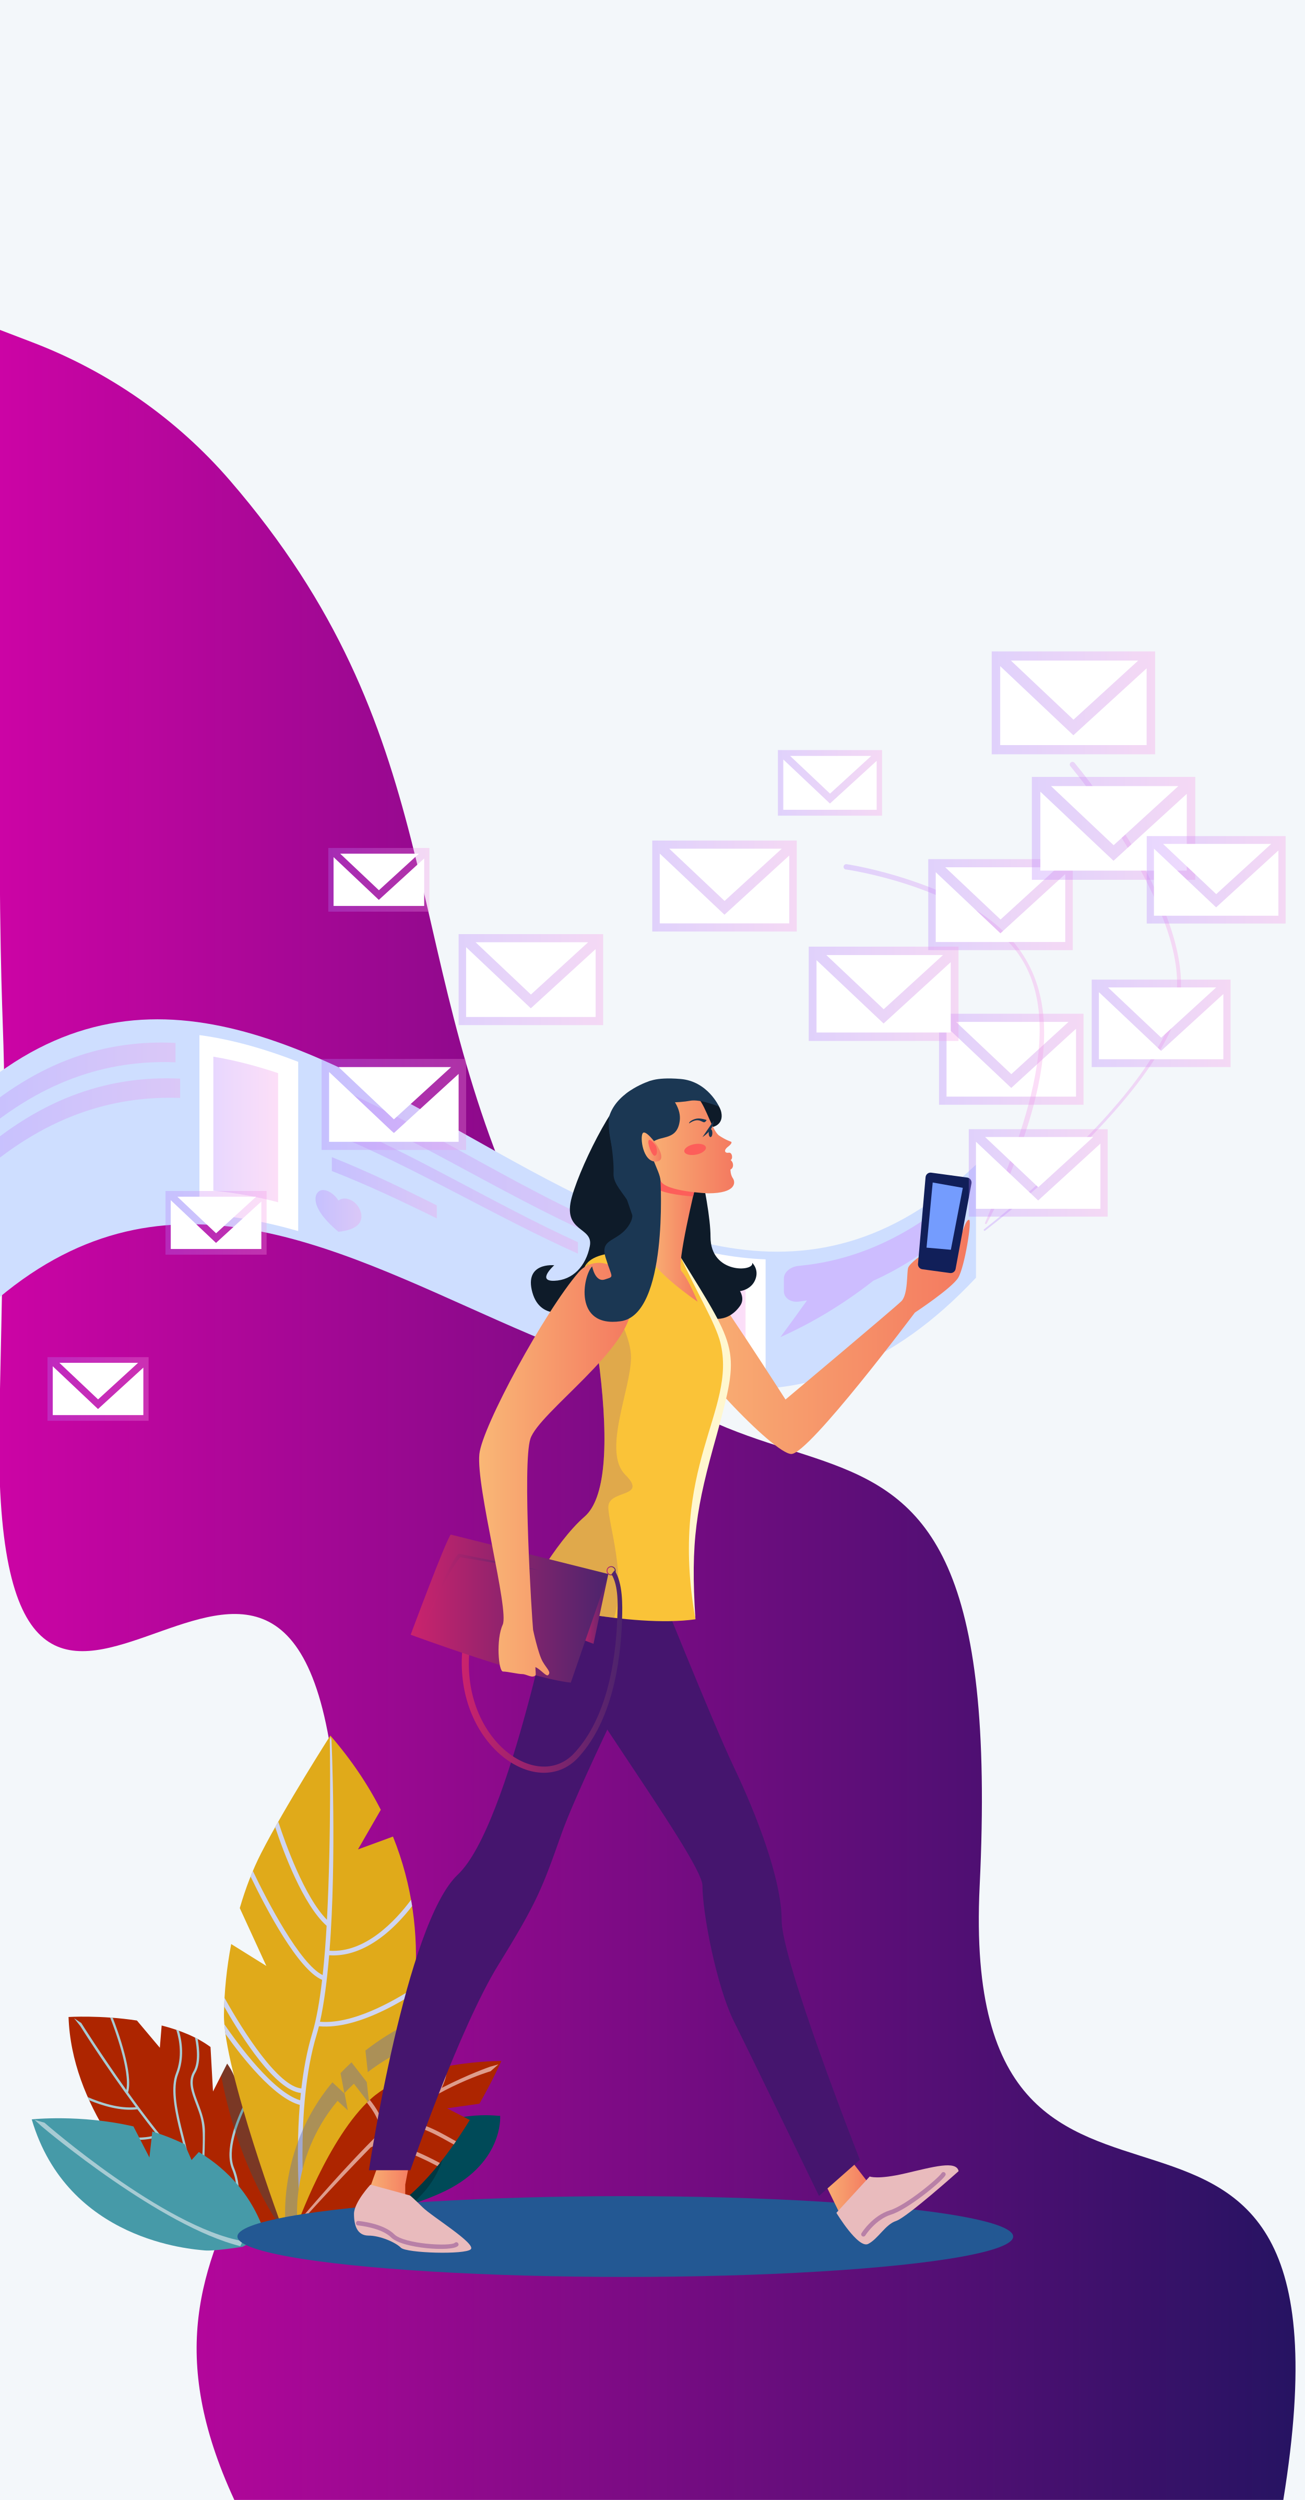 <?xml version="1.0" encoding="utf-8"?>
<!-- Generator: Adobe Illustrator 21.0.0, SVG Export Plug-In . SVG Version: 6.00 Build 0)  -->
<svg version="1.1" id="Layer_1" xmlns="http://www.w3.org/2000/svg" xmlns:xlink="http://www.w3.org/1999/xlink" x="0px" y="0px"
	 viewBox="0 0 495 948" enable-background="new 0 0 495 948" xml:space="preserve">
<rect fill="#F3F7FA" width="495" height="948"/>
<linearGradient id="SVGID_1_" gradientUnits="userSpaceOnUse" x1="-0.337" y1="536.515" x2="491.405" y2="536.515">
	<stop  offset="0" style="stop-color:#CC04A5"/>
	<stop  offset="1" style="stop-color:#261362"/>
</linearGradient>
<path fill="url(#SVGID_1_)" d="M12.345,129.834c28.83,11.037,54.593,28.918,74.782,52.272
	c82.731,95.699,64.075,175.307,109.821,276.421c72.598,160.462,186.49,11.948,174.643,256.724
	C363.259,887.414,520.015,743.296,486.77,948H88.881c-51.095-110.549,52.225-130.443,38.297-270.614
	C110.75,512.072-4.688,737.997-0.21,536.515c4.358-196.05-0.315-89.86,0.008-263.973V125.031L12.345,129.834z"/>
<g>
	<g>
		<path fill="#AD2500" d="M54.035,816.614l-12.908-6.68c-8.206-13.09-14.57-28.46-15.128-45.068c0,0,12.161-0.765,25.937,1.338
			l8.69,10.325l0.693-8.44c6.748,1.724,13.319,4.306,18.53,8.155l0.941,16.871l5.377-10.564c1.02,1.428,1.892,2.967,2.589,4.629
			c10.739,25.586,18.68,58.685,18.68,58.685l-26.695,6.888c0,0-16.532-11.98-31.434-31.161L54.035,816.614z"/>
		<g>
			<path fill="#A7CBD3" d="M77.175,841.896c7.299,1.527,11.929,0.361,13.56-0.2c-11.087-8.663-21.811-20.5-30.569-31.395
				c-0.395,0.121-0.788,0.232-1.178,0.333c-7.279,1.878-13.765,0.281-18.678-2.023c-0.279-0.457-0.555-0.916-0.829-1.378
				c5.057,2.62,12.118,4.668,20.099,2.338c-2.556-3.2-5.03-6.422-7.461-9.699c-6.307,0.788-13.286-1.349-18.293-3.433
				c-0.182-0.399-0.36-0.798-0.537-1.199c4.848,2.095,11.927,4.45,18.234,3.826c-12.335-16.718-20.951-30.574-21.042-30.729
				l-2.374-2.997l2.724,1.805c0.158,0.269,7.2,11.486,17.087,25.395c1.429-7.443-4.458-23.215-6.121-27.452
				c0.32,0.023,0.642,0.046,0.967,0.072c1.949,4.979,7.855,21.065,5.825,28.322c6.272,8.773,13.875,18.676,22.129,27.875
				c1.372-3.958-7.994-24.863-3.976-35.101c2.452-6.246,1.382-12.504,0.125-16.525c0.339,0.116,0.676,0.234,1.012,0.354
				c1.21,4.165,2.092,10.325-0.327,16.487c-4.05,10.313,6.089,31.756,3.79,35.479c1.615,1.786,3.255,3.545,4.913,5.259
				c1.197-21.278,0.933-21.957-1.933-29.53c-1.648-4.356-3.205-8.47-0.975-12.235c1.936-3.267,1.47-8.632,0.635-12.865
				c0.337,0.169,0.671,0.343,1.002,0.519c0.775,4.253,1.092,9.445-0.888,12.786c-3.554,5.997,3.609,13.213,3.635,22.21
				c0.024,8.146-0.554,18.292-0.652,19.961c3.395,3.469,6.866,6.755,10.371,9.742c0.829-1.166,4.153-6.652,0.533-15.457
				c-2.938-7.15,1.582-18.384,4.829-24.93c0.143,0.386,0.285,0.774,0.427,1.161c-3.131,6.516-7.121,16.938-4.448,23.439
				c3.863,9.401,0.224,15.145-0.673,16.352c4.223,3.546,8.489,6.649,12.725,9.106l-1.185,0.306
				c-0.749-0.447-1.497-0.913-2.245-1.397c-3.03,1.88-8.274,2.65-14.31,0.208c-3.659-1.481-7.027-0.93-9.667,0.168
				c-0.237-0.205-0.479-0.414-0.725-0.628c2.864-1.281,6.614-2.006,10.722-0.344c6.864,2.777,11.606,0.881,13.161,0.058
				c-1.687-1.122-3.373-2.332-5.051-3.618c-4.076,1.717-10.095,1.357-14.55,0.424c-2.873-0.601-5.6-0.403-7.991,0.156
				c-0.25-0.231-0.503-0.465-0.758-0.703C70.876,841.51,73.934,841.217,77.175,841.896z"/>
		</g>
		<path opacity="0.34" fill="#195F6D" d="M83.89,787.027l2.278-4.475c1.02,1.428,1.892,2.967,2.589,4.629
			c10.739,25.586,18.68,58.685,18.68,58.685S90.774,824.403,83.89,787.027z"/>
		<path fill="#004A58" d="M189.711,802.327c-1.124,0.289-17.333-3.29-39.902,10.294c-22.569,13.584-36.88,31.828-36.88,31.828
			s29.337-1.824,53.825-12.619C191.241,821.035,189.711,802.327,189.711,802.327z"/>
		<path fill="#003842" d="M115.334,841.707c13.207-15.146,34.827-32.975,55.598-37.977c-1.188,13.355-4.736,23.769-14.962,32.238
			c-17.259,5.758-34.493,7.841-40.678,8.443C115.289,843.574,115.302,842.671,115.334,841.707z"/>
		<path fill="#E0AA1A" d="M87.695,737.2l13.331,8.31l-10.075-21.942c2.149-7.413,4.857-14.479,8.104-20.833
			c8.962-17.536,26.253-44.607,26.253-44.607c8.048,9.313,14.331,18.746,19.133,28.167l-8.664,15.025l13.283-4.875
			c30.043,74.754-27.083,145.669-27.083,145.669l-14.541,3.752c0,0-22.781-61.285-22.494-81.954
			C85.065,755.223,85.994,746.127,87.695,737.2z"/>
		<g>
			<path fill="#CFD5F1" d="M85.512,771.281c-0.181-1.29-0.322-2.516-0.418-3.666c5.235,7.624,18.576,25.789,28.759,28.827
				c0.083-0.921,0.173-1.845,0.27-2.768c-9.616-0.974-22.311-20.859-29.106-32.79c0.038-1.084,0.088-2.176,0.151-3.27
				c7.275,13.102,20.421,33.557,29.145,34.34c0.834-7.192,2.134-14.323,4.098-20.799c1.614-5.317,2.843-12.378,3.775-20.373
				c-9.072-3.818-21.199-26.844-27.139-39.186c0.283-0.707,0.571-1.41,0.867-2.107c5.493,11.526,17.876,35.261,26.477,39.483
				c0.641-5.877,1.13-12.208,1.501-18.692c-8.923-7.963-16.315-27.792-19.512-37.416c0.385-0.686,0.775-1.376,1.169-2.066
				c2.738,8.399,9.925,28.527,18.467,37.199c1.708-32.463,1.093-67.556,1.075-68.094l0.332-1.328l0.319,1.266
				c0.02,0.607,2.021,44.728-0.753,79.887c13.602,0.929,25.059-11.409,30.935-19.292c0.14,0.798,0.273,1.594,0.397,2.389
				c-1.491,1.92-3.268,4.026-5.298,6.118c-6.017,6.198-12.281,10.172-18.471,11.768c-2.588,0.668-5.164,0.92-7.703,0.746
				c-0.797,9.518-1.916,18.284-3.474,25.214c12.294,1.007,27.577-7.584,35.908-13.035c-0.066,0.751-0.137,1.499-0.214,2.246
				c-6.066,3.899-15.095,8.949-24.2,11.299c-4.033,1.04-8.082,1.552-11.895,1.197c-0.285,1.152-0.582,2.247-0.895,3.278
				c-8.46,27.887-4.449,68.259-4.051,71.995l-1.704,0.44c-0.118-1.062-2.475-22.898-0.62-45.886
				C103.887,795.537,91.762,780.086,85.512,771.281z"/>
		</g>
		<path opacity="0.44" fill="#6670A4" d="M122.013,842.106l-13.541,3.492c0,0-4.311-29.763,17.616-55.967l4.544,4.231l-1.465-7.696
			c1.306-1.387,2.692-2.76,4.163-4.114l6.738,8.722l-1.459-13.199c4.829-3.776,10.412-7.338,16.862-10.561
			C147.683,809.572,122.945,840.936,122.013,842.106z"/>
		<path fill="#469AA8" d="M50.618,806.358l6.06,11.785l1.102-9.858c4.13,1.28,8.263,2.872,12.268,4.847l2.609,5.962l2.759-3.025
			c10.953,6.632,20.387,16.604,25.276,31.537l-8.654,4.381c-0.281,0.072-10.874,1.715-14.271,1.403
			c-5.082-0.469-52.12-3.546-65.728-49.7C12.04,803.69,30.33,801.674,50.618,806.358z"/>
		<path fill="#A7CBD3" d="M92.039,849.84l-0.885,1.923c-30.119-7.474-73.673-43.963-75.456-45.528l-2.557-2.343l3.711,1.04
			C17.301,805.327,62.159,844.511,92.039,849.84z"/>
		<path fill="#E0AA1A" d="M128.044,796.659l3.892,3.624l-1.256-6.592c1.119-1.188,2.307-2.366,3.567-3.524l5.773,7.471
			l-1.249-11.309c6.546-5.119,14.708-9.779,24.879-13.555c0,0,5.623,31.086-4.4,47.999c-10.021,16.914-31.693,20.042-31.693,20.042
			l-14.611,3.77C112.947,844.584,109.259,819.107,128.044,796.659z"/>
		<path fill="#F3DDA3" d="M125.927,841.236l-2.208,0.569c26.49-30.427,38.05-66.475,38.166-66.841l1.436-1.434l-0.191,1.822
			C163.016,775.715,151.735,810.905,125.927,841.236z"/>
		<g>
			<path fill="#AD2500" d="M112.491,844.326c0,0,11.994-33.946,28.323-48.533c16.329-14.586,49.352-14.237,49.352-14.237
				s-3.066,6.954-8.315,16.185l-12.272,1.754l8.617,4.43c-8.616,14.018-21.157,30.551-35.179,36.676
				C116.869,852.023,112.491,844.326,112.491,844.326z"/>
			<path fill="#DE9C8C" d="M112.491,844.326c0.003-0.009,0.152-0.436,0.646-1.75c4.2-5.013,17.874-21.034,30.982-33.866
				c0.394-3.85-2.495-8.344-4.935-11.383c0.361-0.356,0.723-0.702,1.087-1.04c2.301,2.848,5.029,7.002,5.337,10.976
				c0.611-0.588,5.067-4.582,6.689-5.846c0.541-3.933-2.387-7.679-5.053-10.206c0.454-0.262,0.913-0.515,1.378-0.763
				c2.511,2.458,5.135,5.934,5.224,9.789c1.596-1.185,3.208-2.297,4.816-3.338c2.379-3.493,1.541-7.756,0.407-10.737
				c0.482-0.151,0.964-0.299,1.447-0.44c1.006,2.659,1.77,6.253,0.565,9.662c1.439-0.874,2.868-1.692,4.269-2.454
				c2.646-4.961,2.802-7.687,2.549-9.03c0.493-0.102,0.984-0.198,1.471-0.29c0.282,1.514,0.114,4.059-1.77,8.13
				c10.072-5.182,18.214-8.001,18.349-8.037l3.112-0.881l-2.982,2.618c-0.207,0.057-19.338,5.687-35.145,18.986
				c6.86-0.946,15.026,3.641,19.742,6.29c0.783,0.441,1.626,0.914,2.289,1.255c-0.283,0.41-0.568,0.821-0.857,1.23
				c-0.573-0.299-1.279-0.693-2.163-1.191c-5.241-2.943-14.936-8.39-21.579-5.321c-0.805,0.744-4.739,4.584-5.679,5.526
				c6.771-0.681,18.327,4.89,24.172,8.006c-0.315,0.393-0.63,0.784-0.949,1.173c-7.72-4.085-20.656-9.813-25.325-7.051
				C126.509,828.724,112.491,844.326,112.491,844.326z"/>
		</g>
	</g>
	<g>
		<path fill="#CEDEFF" d="M-15.657,506.606c128.621-137.301,257.241,115.212,385.861-22.089c0-14.293,0-28.586,0-42.879
			C241.585,564.21,112.964,296.973-15.657,419.547C-15.657,448.567-15.657,477.586-15.657,506.606z"/>
		<linearGradient id="SVGID_2_" gradientUnits="userSpaceOnUse" x1="125.866" y1="443.349" x2="241.876" y2="443.349">
			<stop  offset="0" style="stop-color:#B37CFF"/>
			<stop  offset="1" style="stop-color:#F895E7"/>
		</linearGradient>
		<path opacity="0.3" fill="url(#SVGID_2_)" d="M125.866,418.207c38.67,16.67,77.341,42.728,116.01,56.987c0-1.816,0-3.632,0-5.448
			c-38.67-14.677-77.341-41.154-116.01-58.242C125.866,413.74,125.866,415.974,125.866,418.207z"/>
		<linearGradient id="SVGID_3_" gradientUnits="userSpaceOnUse" x1="125.866" y1="449.997" x2="219.221" y2="449.997">
			<stop  offset="0" style="stop-color:#B37CFF"/>
			<stop  offset="1" style="stop-color:#F895E7"/>
		</linearGradient>
		<path opacity="0.3" fill="url(#SVGID_3_)" d="M125.866,429.697c31.118,12.836,62.236,31.752,93.355,45.706
			c0-1.446,0-2.891,0-4.336c-31.119-14.212-62.237-33.385-93.355-46.477C125.866,426.292,125.866,427.995,125.866,429.697z"/>
		<path fill="#FFFFFF" d="M75.651,460.493c12.486,0.413,24.973,2.762,37.458,6.333c0-21.391,0-42.782,0-64.172
			c-12.486-4.839-24.973-8.456-37.458-10.137C75.651,415.175,75.651,437.833,75.651,460.493z"/>
		<linearGradient id="SVGID_4_" gradientUnits="userSpaceOnUse" x1="125.866" y1="450.411" x2="165.698" y2="450.411">
			<stop  offset="0" style="stop-color:#B37CFF"/>
			<stop  offset="1" style="stop-color:#F895E7"/>
		</linearGradient>
		<path opacity="0.3" fill="url(#SVGID_4_)" d="M125.866,444.06c13.277,5.168,26.555,11.445,39.832,17.969c0-1.643,0-3.285,0-4.926
			c-13.277-6.639-26.555-13.027-39.832-18.309C125.866,440.55,125.866,442.303,125.866,444.06z"/>
		<linearGradient id="SVGID_5_" gradientUnits="userSpaceOnUse" x1="80.919" y1="428.303" x2="105.501" y2="428.303">
			<stop  offset="0" style="stop-color:#B37CFF"/>
			<stop  offset="1" style="stop-color:#F895E7"/>
		</linearGradient>
		<path opacity="0.3" fill="url(#SVGID_5_)" d="M80.919,451.537c8.194,0.734,16.388,2.256,24.582,4.37c0-16.32,0-32.637,0-48.956
			c-8.194-2.741-16.388-4.891-24.582-6.252C80.919,417.645,80.919,434.591,80.919,451.537z"/>
		<path fill="#FFFFFF" d="M252.94,520.464c12.486,2.761,24.973,4.081,37.459,3.247c0-15.387,0-30.773,0-46.158
			c-12.486-0.435-24.973-3.024-37.459-7.054C252.94,487.154,252.94,503.809,252.94,520.464z"/>
		<linearGradient id="SVGID_6_" gradientUnits="userSpaceOnUse" x1="258.208" y1="497.517" x2="282.79" y2="497.517">
			<stop  offset="0" style="stop-color:#B37CFF"/>
			<stop  offset="1" style="stop-color:#F895E7"/>
		</linearGradient>
		<path opacity="0.3" fill="url(#SVGID_6_)" d="M258.208,514.766c8.194,1.652,16.388,2.639,24.582,2.761c0-11.793,0-23.586,0-35.378
			c-8.194-0.749-16.388-2.364-24.582-4.642C258.208,489.926,258.208,502.347,258.208,514.766z"/>
		<linearGradient id="SVGID_7_" gradientUnits="userSpaceOnUse" x1="-11.268" y1="414.401" x2="66.579" y2="414.401">
			<stop  offset="0" style="stop-color:#B37CFF"/>
			<stop  offset="1" style="stop-color:#F895E7"/>
		</linearGradient>
		<path opacity="0.3" fill="url(#SVGID_7_)" d="M-11.268,433.449c25.95-23.575,51.898-31.646,77.847-30.613c0-2.449,0-4.897,0-7.344
			c-25.949-1.314-51.897,6.476-77.847,29.769C-11.268,427.992-11.268,430.72-11.268,433.449z"/>
		<linearGradient id="SVGID_8_" gradientUnits="userSpaceOnUse" x1="-9.511" y1="427.88" x2="68.335" y2="427.88">
			<stop  offset="0" style="stop-color:#B37CFF"/>
			<stop  offset="1" style="stop-color:#F895E7"/>
		</linearGradient>
		<path opacity="0.3" fill="url(#SVGID_8_)" d="M-9.511,446.854c25.949-23.395,51.896-31.429,77.845-30.504
			c0.001-2.442,0.001-4.884,0-7.326c-25.949-1.205-51.896,6.547-77.845,29.66C-9.511,441.408-9.511,444.131-9.511,446.854z"/>
		<path fill="#CDBDFF" d="M296.018,507.046c3.361-4.562,6.721-9.194,10.082-13.905c-1.044,0.164-2.088,0.31-3.132,0.439
			c-3.111,0.395-5.633-1.445-5.633-3.901c0-1.615,0-3.23,0-4.844c0-2.462,2.522-4.521,5.633-4.81
			c18.048-1.691,36.093-8.382,54.141-22.226c3.111-2.377,5.633-2.857,5.633-0.765c0,1.38,0,2.758,0,4.138
			c0,2.085-2.522,6.038-5.633,8.521c-8.602,6.862-17.205,12.1-25.807,15.947C319.542,494.843,307.78,501.779,296.018,507.046z"/>
		<linearGradient id="SVGID_9_" gradientUnits="userSpaceOnUse" x1="119.683" y1="459.191" x2="137.095" y2="459.191">
			<stop  offset="0" style="stop-color:#B37CFF"/>
			<stop  offset="1" style="stop-color:#F895E7"/>
		</linearGradient>
		<path opacity="0.3" fill="url(#SVGID_9_)" d="M128.389,455.286c0,0.004-1.463-2.659-4.353-3.729
			c-2.578-0.952-4.353,0.609-4.353,3.14c0,2.943,2.421,7.173,8.705,12.411c6.286-0.663,8.706-2.969,8.706-5.831
			c0-2.455-1.776-5.316-4.354-6.358C129.852,453.754,128.389,455.288,128.389,455.286z"/>
	</g>
	<g>
		<linearGradient id="SVGID_10_" gradientUnits="userSpaceOnUse" x1="250.51" y1="504.034" x2="367.853" y2="504.034">
			<stop  offset="0" style="stop-color:#F9B776"/>
			<stop  offset="1" style="stop-color:#F47960"/>
		</linearGradient>
		<path fill="url(#SVGID_10_)" d="M251.763,476.592c0,0,6.106-2.167,11.769,3.496c5.661,5.661,34.417,50.627,34.417,50.627
			s41.413-34.75,43.967-37.304c2.554-2.554,1.999-10.993,2.554-12.657c0.556-1.666,5.661-5.552,6.994-5.552
			c1.333,0-2.554,5.552-2.554,5.552s4.664-1.111,6.218-5.552c1.554-4.441,0.776-15.875,2.442-15.875
			c1.666,0,1.555,5.661,1.555,5.661s-0.667-9.365,1.554-8.18c2.221,1.184,1.666,8.845,1.666,8.845s0.666-6.327,2.109-6.327
			c1.444,0,0.666,7.771,0.666,7.771s1.223-4.552,2.444-4.552c1.221,0-1.666,17.987-4.108,21.984
			c-2.444,3.996-16.432,13.211-16.432,13.211s-40.192,53.626-46.853,53.626c-6.662,0-41.081-36.416-46.632-50.184
			C247.988,487.415,251.763,476.592,251.763,476.592z"/>
		<path fill="#111F59" d="M360.337,482.742l-10.49-1.428c-1.006-0.137-1.727-1.04-1.637-2.05l2.867-32.861
			c0.094-1.082,1.074-1.866,2.15-1.718l13.647,1.858c1.076,0.146,1.812,1.163,1.613,2.231l-6.024,32.43
			C362.278,482.204,361.343,482.879,360.337,482.742z"/>
		<polygon fill="#749CFE" points="353.786,448.415 351.442,473.118 360.666,473.924 365.202,450.448 		"/>
		<ellipse fill="#235893" cx="237.183" cy="848.119" rx="147.117" ry="15.323"/>
		<path fill="#0E1B29" d="M260.327,420.881c0,0,9.18,34.024,9.18,48.191c0,14.17,16.76,13.204,15.811,9.806
			c0,0,2.74,2.501,1.159,6.401c-1.581,3.899-5.795,4.32-5.795,4.32s1.897,2.846,0.105,5.48c-1.792,2.635-6.217,7.059-13.383,4.004
			c-7.166-3.057-18.863-24.334-18.863-24.334L260.327,420.881z"/>
		<path fill="#0E1B29" d="M240.429,413.452c0,0,14.773,2.085,17.168,16.725c2.395,14.639-3.751,42.789-12.215,49.429
			c-8.465,6.64-11.327,27.335-18.554,32.195c-7.228,4.858-23.164,4.571-20.375-9.661c0,0,7.166,3.204,10.802-5.283
			c0,0-12.119,4.772-15.324-6.762c-3.207-11.534,8.292-10.293,8.292-10.293s-6.873,6.144,0.062,5.882
			c6.933-0.261,11.942-5.479,13.439-13.118c1.496-7.64-10.705-4.969-6.786-18.776C220.858,439.983,235.583,412.002,240.429,413.452z
			"/>
		<linearGradient id="SVGID_11_" gradientUnits="userSpaceOnUse" x1="137.689" y1="824.937" x2="156.522" y2="824.937">
			<stop  offset="0" style="stop-color:#F9B776"/>
			<stop  offset="1" style="stop-color:#F47960"/>
		</linearGradient>
		<path fill="url(#SVGID_11_)" d="M147.243,811.449c-0.843,0.843-9.554,25.56-9.554,25.56l16.016,1.415l0.011-9.989l2.806-14.739
			L147.243,811.449z"/>
		<linearGradient id="SVGID_12_" gradientUnits="userSpaceOnUse" x1="310.502" y1="827.115" x2="329.892" y2="827.115">
			<stop  offset="0" style="stop-color:#F9B776"/>
			<stop  offset="1" style="stop-color:#F47960"/>
		</linearGradient>
		<polygon fill="url(#SVGID_12_)" points="310.502,822.97 318.792,839.97 329.892,828.436 318.933,814.259 		"/>
		<path fill="#45156E" d="M252.94,609.471c0,0-32.545,65.024-39.944,85.885c-7.399,20.86-9.164,25.769-23.962,49.721
			c-14.799,23.952-33.362,77.895-33.362,77.895h-15.735c0,0,13.989-93.566,33.72-112.11C193.387,692.32,211.741,596.9,211.741,596.9
			l36.486,4.47L252.94,609.471z"/>
		<path fill="#45156E" d="M224.54,580.791c0,0-18.717,19.048-18.717,31.657c0,12.61,60.627,92.234,60.627,102.618
			c0,10.384,5.343,38.286,12.018,51.637c6.675,13.353,32.184,66.016,32.184,66.016l15.505-13.684c0,0-29.668-75.324-29.668-90.9
			c0-15.576-9.861-40.755-18.021-57.814c-8.158-17.058-30.606-73.215-30.606-73.215L224.54,580.791z"/>
		<path fill="#FAC338" d="M245.262,475.405c0,0-19.901-2.837-23.527,5.079c-4.116,8.989,3.886,23.129,5.731,38.586
			c3.472,29.069,2.148,49.219-5.731,56.057c-11.529,10.009-23.14,32.174-23.14,32.174s40.898,10.219,65.195,6.749
			c0,0-2.846-20.12-0.765-37.547c2.734-22.912,12.746-47.609,12.746-56.233c0-15.186-3.709-17.429-17.416-43.272
			C256.314,473.152,245.262,475.405,245.262,475.405z"/>
		<path fill="#FFF7CF" d="M263.79,614.051c-10.458-58.545,15.854-78.987,9.442-104.962c-1.953-7.592-8.817-18.651-14.877-32.089
			c21.694,35.155,22.416,34.42,13.527,67.076C264.101,571.627,261.852,584.485,263.79,614.051z"/>
		<path opacity="0.31" fill="#A67076" d="M230.741,571.475c0-6.745,15.282-3.382,6.442-12.221
			c-8.839-8.838,2.173-32.457,2.173-44.617c0-12.16-16.527-35.759-16.527-35.759l-2.254,7.748
			c0.065,8.697,5.424,20.154,6.891,32.444c3.472,29.069,2.148,49.219-5.731,56.057c-11.529,10.009-23.14,32.174-23.14,32.174
			s16.239,4.058,34.331,6.192C237.762,598.302,230.741,577.807,230.741,571.475z"/>
		<linearGradient id="SVGID_13_" gradientUnits="userSpaceOnUse" x1="244.861" y1="468.798" x2="264.63" y2="468.798">
			<stop  offset="0" style="stop-color:#F9B776"/>
			<stop  offset="1" style="stop-color:#F47960"/>
		</linearGradient>
		<path fill="url(#SVGID_13_)" d="M263.879,449.489c0,0-7.439,30.52-5.401,32.559c2.303,2.302,6.152,11.591,6.152,11.591
			s-17.249-11.62-19.769-19.323l3.726-30.358L263.879,449.489z"/>
		<path fill="#FD5E5A" d="M248.587,443.958l15.292,5.531c0,0-0.392,1.65-0.972,4.218c-5.075-0.385-12.905-1.373-15.045-3.844
			L248.587,443.958z"/>
		<path fill="#0E1B29" d="M247.339,420.037l22.898,7.355c0,0,4.309-0.742,3.372-5.518c-0.936-4.776-7.116-8.423-13.012-10.103
			c-5.895-1.679-12.85-1.54-12.85-1.54L247.339,420.037z"/>
		<g>
			<linearGradient id="SVGID_14_" gradientUnits="userSpaceOnUse" x1="230.083" y1="595.659" x2="233.564" y2="595.659">
				<stop  offset="0" style="stop-color:#CB236D"/>
				<stop  offset="1" style="stop-color:#4C246D"/>
			</linearGradient>
			<path fill="url(#SVGID_14_)" d="M233.429,594.988c-0.37-0.887-1.388-1.306-2.275-0.935c-0.888,0.37-1.307,1.39-0.936,2.276
				c0.37,0.887,1.389,1.306,2.276,0.936C233.381,596.895,233.8,595.874,233.429,594.988z M232.367,596.961
				c-0.718,0.299-1.544-0.039-1.844-0.759c-0.3-0.718,0.039-1.544,0.758-1.844c0.72-0.3,1.545,0.039,1.846,0.757
				C233.425,595.835,233.086,596.66,232.367,596.961z"/>
			<linearGradient id="SVGID_15_" gradientUnits="userSpaceOnUse" x1="175.147" y1="633.862" x2="236.033" y2="633.862">
				<stop  offset="0" style="stop-color:#CB236D"/>
				<stop  offset="1" style="stop-color:#4C246D"/>
			</linearGradient>
			<path fill="url(#SVGID_15_)" d="M178.043,626.303c-2.948,33.786,26.542,54.299,40.43,37.783
				c11.319-12.68,15.066-33.137,15.668-50.337c0.207-5.042,0.536-12.244-2.195-16.784l1.171-1.495
				c3.166,4.854,3.01,13.344,2.841,18.388c-0.493,17.657-4.211,38.514-15.857,51.755c-15.255,18.3-47.655-3.29-44.774-39.609
				L178.043,626.303z"/>
			<linearGradient id="SVGID_16_" gradientUnits="userSpaceOnUse" x1="219.194" y1="610.119" x2="230.74" y2="610.119">
				<stop  offset="0" style="stop-color:#CB236D"/>
				<stop  offset="1" style="stop-color:#4C246D"/>
			</linearGradient>
			<polygon fill="url(#SVGID_16_)" points="225.124,623.356 219.194,621.085 230.741,596.883 			"/>
			<linearGradient id="SVGID_17_" gradientUnits="userSpaceOnUse" x1="155.772" y1="609.999" x2="230.74" y2="609.999">
				<stop  offset="0" style="stop-color:#CB236D"/>
				<stop  offset="1" style="stop-color:#4C246D"/>
			</linearGradient>
			<path fill="url(#SVGID_17_)" d="M170.974,581.926c-1.994,2.447-15.201,37.981-15.201,37.981s44.465,16.411,60.743,18.166
				l14.225-41.19L170.974,581.926z"/>
			<linearGradient id="SVGID_18_" gradientUnits="userSpaceOnUse" x1="160.355" y1="603.623" x2="204.345" y2="603.623">
				<stop  offset="0" style="stop-color:#CB236D"/>
				<stop  offset="1" style="stop-color:#4C246D"/>
			</linearGradient>
			<path fill="url(#SVGID_18_)" d="M160.355,618.071c0,0,9.641-25.405,13.644-28.897l30.347,6.215l-29.78-4.859
				C174.565,590.53,169.385,596.104,160.355,618.071z"/>
		</g>
		<linearGradient id="SVGID_19_" gradientUnits="userSpaceOnUse" x1="181.738" y1="557.321" x2="239.356" y2="557.321">
			<stop  offset="0" style="stop-color:#F9B776"/>
			<stop  offset="1" style="stop-color:#F47960"/>
		</linearGradient>
		<path fill="url(#SVGID_19_)" d="M239.338,495.013c-0.394-6.718-2.85-10.904-5.554-13.498c-4.047-3.881-10.564-3.38-14.236,0.856
			c-12.897,14.872-36.661,58.623-37.72,69.036c-1.28,12.6,11.409,59.208,8.847,64.712c-2.561,5.504-1.625,17.745,0.122,17.745
			c1.747,0,5.7,0.971,7.328,0.971c1.631,0,3.771,1.745,4.993,0.46c0.229-0.241-0.051-2.044-0.028-3.122
			c2.129,0.969,4.12,3.749,4.847,3.02c1.194-1.194-0.421-2.177-2.115-5.127c-1.694-2.951-3.613-11.993-3.613-11.993l0,0
			c-0.452-4.279-4.12-62.954-1.028-72.473C204.442,535.569,240.269,510.915,239.338,495.013z"/>
		<linearGradient id="SVGID_20_" gradientUnits="userSpaceOnUse" x1="242.184" y1="432.957" x2="278.469" y2="432.957">
			<stop  offset="0" style="stop-color:#F9B776"/>
			<stop  offset="1" style="stop-color:#F47960"/>
		</linearGradient>
		<path fill="url(#SVGID_20_)" d="M253.831,413.4c0,0,8.259-0.201,11.149,3.181c2.89,3.38,5.25,12.331,7.814,14.055
			c2.565,1.724,4.525,2.32,4.525,2.32s0.764,0.39-1.171,1.883c-1.935,1.491-1.072,2.547,0.261,2.286
			c1.331-0.262,1.698,2.289,0.732,2.782c0,0,0.908,0.616,0.912,1.931c0.006,1.316-0.98,1.649-0.98,1.649s-0.067,1.916,0.922,3.341
			c0.987,1.426,1.449,5.684-9.416,5.688c0,0-16.266-0.609-18.05-4.814c-1.785-4.205-11.825-18.793-7.086-25.843
			C248.184,414.809,253.831,413.4,253.831,413.4z"/>
		<path fill="#1B3753" d="M246.733,409.828c1.363-0.266,12.021,7.263,11.115,15.033c-0.908,7.769-7.102,5.592-10.231,8.229
			c-3.129,2.637,2.829,10.833,2.912,14.612c0.084,3.779-5.668,26.614-5.668,26.614s-16.942-42.575-13.524-51.746
			C234.756,413.397,246.733,409.828,246.733,409.828z"/>
		<linearGradient id="SVGID_21_" gradientUnits="userSpaceOnUse" x1="243.407" y1="434.972" x2="250.843" y2="434.972">
			<stop  offset="0" style="stop-color:#F9B776"/>
			<stop  offset="1" style="stop-color:#F47960"/>
		</linearGradient>
		<path fill="url(#SVGID_21_)" d="M248.857,433.758c0,0-4.025-5.588-5.083-4.014c-1.058,1.574,0.062,10.766,4.875,10.735
			C253.461,440.446,248.857,433.758,248.857,433.758z"/>
		<path fill="#1B3753" d="M250.529,447.701c0,0,2.986,50.796-15.086,53.324c-18.073,2.53-14.26-17.367-10.828-20.8
			c0,0,1.106,6.191,4.82,4.953c3.714-1.238,2.779-0.248,0.309-8.173c-2.472-7.923,4.956-5.671,9.166-12.988
			c4.21-7.316-6.443-12.578-6.191-18.953c0.254-6.378-1.579-15.599-1.579-15.599L250.529,447.701z"/>
		<ellipse fill="#1B3753" cx="269.506" cy="429.669" rx="0.702" ry="1.53"/>
		<path fill="#E9BBBD" d="M363.612,823.317c0,0-19.642,17.579-23.711,18.887c-4.068,1.309-6.827,6.828-10.604,8.716
			c-3.778,1.89-12.05-11.793-12.05-11.793l12.645-13.78c0,0,2.891,1.287,13.497-1.183
			C353.995,821.694,362.77,819.177,363.612,823.317z"/>
		<path fill="#E9BBBD" d="M155.582,832.567c0,0,1.839,1.579,4.732,4.471c3.432,3.432,20.387,13.788,18.265,15.908
			c-2.122,2.122-24.451,1.475-26.514-0.588c-2.062-2.062-7.895-4.596-12.255-4.596c-4.36,0-5.538-3.89-5.538-8.248
			c0-4.361,6.245-11.078,6.245-11.078L155.582,832.567z"/>
		<path fill="#1B3753" d="M270.65,425.077c0,0,0.448,3.038-4.2,6.122L270.65,425.077z"/>
		
			<ellipse transform="matrix(0.981 -0.192 0.192 0.981 -78.906 58.881)" fill="#FD5E5A" cx="263.879" cy="435.935" rx="4.169" ry="2.014"/>
		<path fill="#1B3753" d="M268.022,424.714c0,0-2.269-0.814-3.844-0.506c-1.577,0.309-2.907,1.231-2.793,1.806
			c0,0,1.567-1.156,2.972-1.211c1.406-0.055,2.248,0.868,2.793,0.761C267.696,425.458,268.022,424.714,268.022,424.714z"/>
		<path fill="#1B3753" d="M245.46,410.489c0,0,2.41-2.197,12.702-1.329c10.292,0.868,14.598,10.504,14.598,10.504
			s-7.109-3.014-11.057-2.239c-3.948,0.773-13.173,1.023-14.906-0.142C245.063,416.118,245.46,410.489,245.46,410.489z"/>
		<g>
			<path fill="#B880A7" d="M148.332,848.435c-3.738-3.738-12.455-4.526-12.543-4.534c-1.126-0.095-0.953-1.799,0.145-1.679
				c0.383,0.031,9.416,0.846,13.589,5.019c3.784,3.785,21.361,4.712,22.977,3.262c0.832-0.746,1.936,0.447,1.19,1.194
				C171.417,853.972,152.605,852.707,148.332,848.435z"/>
		</g>
		<g>
			<path fill="#B880A7" d="M327.502,848.119c-0.151,0-0.306-0.041-0.443-0.128c-0.395-0.246-0.517-0.765-0.271-1.16
				c0.167-0.269,4.174-6.612,10.721-8.65c6.183-1.923,18.453-12.177,19.622-14.103c0.242-0.398,0.758-0.525,1.159-0.283
				c0.397,0.242,0.524,0.761,0.283,1.159c-1.46,2.402-14.231,12.87-20.562,14.839c-5.938,1.847-9.754,7.87-9.792,7.931
				C328.059,847.979,327.784,848.119,327.502,848.119z"/>
		</g>
		<g>
			<linearGradient id="SVGID_22_" gradientUnits="userSpaceOnUse" x1="356.182" y1="401.68" x2="411" y2="401.68">
				<stop  offset="0" style="stop-color:#B37CFF"/>
				<stop  offset="1" style="stop-color:#F895E7"/>
			</linearGradient>
			<rect x="356.181" y="384.427" opacity="0.3" fill="url(#SVGID_22_)" width="54.818" height="34.505"/>
			<g>
				<polygon fill="#FFFFFF" points="405.312,387.509 362.624,387.509 383.611,407.332 				"/>
				<polygon fill="#FFFFFF" points="383.571,412.556 359.03,389.377 359.03,415.85 408.151,415.85 408.151,390.103 				"/>
			</g>
		</g>
		<linearGradient id="SVGID_23_" gradientUnits="userSpaceOnUse" x1="319.973" y1="395.942" x2="396.052" y2="395.942">
			<stop  offset="0" style="stop-color:#B37CFF"/>
			<stop  offset="1" style="stop-color:#F895E7"/>
		</linearGradient>
		<path opacity="0.3" fill="url(#SVGID_23_)" d="M343.539,333.216c47.1,15.266,67.465,42.386,40.393,110.012
			c-2.844,7.094-6.007,14.065-9.666,20.772c-0.221,0.407-0.837,0.072-0.615-0.334c14.105-33.253,33.78-80.742,8.564-106.811
			c-21.628-22.426-65.568-27.769-61.378-27.13c-0.556-0.085-0.939-0.605-0.852-1.161c0.085-0.555,0.605-0.938,1.162-0.853
			C326.451,328.521,335.166,330.507,343.539,333.216z"/>
		<linearGradient id="SVGID_24_" gradientUnits="userSpaceOnUse" x1="373.131" y1="377.824" x2="447.963" y2="377.824">
			<stop  offset="0" style="stop-color:#B37CFF"/>
			<stop  offset="1" style="stop-color:#F895E7"/>
		</linearGradient>
		<path opacity="0.3" fill="url(#SVGID_24_)" d="M446.364,360.057c2.16,9.677,1.88,15.987,0.643,22.092
			c-0.348,1.71-1.527,4.965-1.514,4.931c-10.155,27.288-48.915,61.884-71.827,79.592c-0.144,0.112-0.352,0.085-0.464-0.06
			c-0.197-0.255,0.082-0.5,0.064-0.467c19.268-15.088,38.685-33.718,49.11-45.956c10.824-12.272,16.615-22.581,16-21.559
			c8.465-14.29,14.075-28.947-2.932-63.246c-12.17-24.395-29.702-45.137-29.429-44.807c-0.358-0.433-0.297-1.077,0.136-1.435
			c0.433-0.358,1.076-0.297,1.433,0.136C422.616,307.443,441.024,336.769,446.364,360.057z"/>
		<g>
			<linearGradient id="SVGID_25_" gradientUnits="userSpaceOnUse" x1="295.065" y1="296.871" x2="334.583" y2="296.871">
				<stop  offset="0" style="stop-color:#B37CFF"/>
				<stop  offset="1" style="stop-color:#F895E7"/>
			</linearGradient>
			<rect x="295.065" y="284.434" opacity="0.3" fill="url(#SVGID_25_)" width="39.518" height="24.875"/>
			<g>
				<polygon fill="#FFFFFF" points="330.482,286.656 299.709,286.656 314.838,300.945 				"/>
				<polygon fill="#FFFFFF" points="314.809,304.711 297.12,288.003 297.12,307.086 332.529,307.086 332.529,288.525 				"/>
			</g>
		</g>
		<g>
			<linearGradient id="SVGID_26_" gradientUnits="userSpaceOnUse" x1="247.408" y1="335.993" x2="302.226" y2="335.993">
				<stop  offset="0" style="stop-color:#B37CFF"/>
				<stop  offset="1" style="stop-color:#F895E7"/>
			</linearGradient>
			<rect x="247.408" y="318.739" opacity="0.3" fill="url(#SVGID_26_)" width="54.818" height="34.507"/>
			<g>
				<polygon fill="#FFFFFF" points="296.537,321.823 253.849,321.823 274.837,341.644 				"/>
				<polygon fill="#FFFFFF" points="274.797,346.868 250.256,323.69 250.256,350.162 299.378,350.162 299.378,324.416 				"/>
			</g>
		</g>
		<g>
			<linearGradient id="SVGID_27_" gradientUnits="userSpaceOnUse" x1="352.089" y1="343.046" x2="406.908" y2="343.046">
				<stop  offset="0" style="stop-color:#B37CFF"/>
				<stop  offset="1" style="stop-color:#F895E7"/>
			</linearGradient>
			<rect x="352.09" y="325.793" opacity="0.3" fill="url(#SVGID_27_)" width="54.818" height="34.507"/>
			<g>
				<polygon fill="#FFFFFF" points="401.219,328.876 358.532,328.876 379.518,348.698 				"/>
				<polygon fill="#FFFFFF" points="379.477,353.922 354.938,330.743 354.938,357.216 404.058,357.216 404.058,331.47 				"/>
			</g>
		</g>
		<g>
			<linearGradient id="SVGID_28_" gradientUnits="userSpaceOnUse" x1="173.957" y1="371.482" x2="228.774" y2="371.482">
				<stop  offset="0" style="stop-color:#B37CFF"/>
				<stop  offset="1" style="stop-color:#F895E7"/>
			</linearGradient>
			<rect x="173.957" y="354.229" opacity="0.3" fill="url(#SVGID_28_)" width="54.818" height="34.507"/>
			<g>
				<polygon fill="#FFFFFF" points="223.086,357.313 180.398,357.313 201.385,377.134 				"/>
				<polygon fill="#FFFFFF" points="201.346,382.358 176.806,359.179 176.806,385.652 225.926,385.652 225.926,359.906 				"/>
			</g>
		</g>
		<g>
			<linearGradient id="SVGID_29_" gradientUnits="userSpaceOnUse" x1="121.987" y1="418.811" x2="176.806" y2="418.811">
				<stop  offset="0" style="stop-color:#B37CFF"/>
				<stop  offset="1" style="stop-color:#F895E7"/>
			</linearGradient>
			<rect x="121.987" y="401.557" opacity="0.3" fill="url(#SVGID_29_)" width="54.82" height="34.507"/>
			<g>
				<polygon fill="#FFFFFF" points="171.116,404.641 128.428,404.641 149.416,424.462 				"/>
				<polygon fill="#FFFFFF" points="149.376,429.686 124.836,406.509 124.836,432.98 173.957,432.98 173.957,407.234 				"/>
			</g>
		</g>
		<g>
			<linearGradient id="SVGID_30_" gradientUnits="userSpaceOnUse" x1="124.529" y1="333.633" x2="162.886" y2="333.633">
				<stop  offset="0" style="stop-color:#B37CFF"/>
				<stop  offset="1" style="stop-color:#F895E7"/>
			</linearGradient>
			<rect x="124.529" y="321.561" opacity="0.3" fill="url(#SVGID_30_)" width="38.357" height="24.144"/>
			<g>
				<polygon fill="#FFFFFF" points="158.906,323.719 129.037,323.719 143.721,337.587 				"/>
				<polygon fill="#FFFFFF" points="143.693,341.243 126.523,325.025 126.523,343.548 160.893,343.548 160.893,325.534 				"/>
			</g>
		</g>
		<g>
			<linearGradient id="SVGID_31_" gradientUnits="userSpaceOnUse" x1="62.77" y1="463.714" x2="101.127" y2="463.714">
				<stop  offset="0" style="stop-color:#B37CFF"/>
				<stop  offset="1" style="stop-color:#F895E7"/>
			</linearGradient>
			<rect x="62.771" y="451.642" opacity="0.3" fill="url(#SVGID_31_)" width="38.356" height="24.144"/>
			<g>
				<polygon fill="#FFFFFF" points="97.147,453.799 67.279,453.799 81.963,467.669 				"/>
				<polygon fill="#FFFFFF" points="81.935,471.324 64.765,455.106 64.765,473.629 99.134,473.629 99.134,455.613 				"/>
			</g>
		</g>
		<g>
			<linearGradient id="SVGID_32_" gradientUnits="userSpaceOnUse" x1="18.01" y1="526.709" x2="56.367" y2="526.709">
				<stop  offset="0" style="stop-color:#B37CFF"/>
				<stop  offset="1" style="stop-color:#F895E7"/>
			</linearGradient>
			<rect x="18.01" y="514.637" opacity="0.3" fill="url(#SVGID_32_)" width="38.357" height="24.144"/>
			<g>
				<polygon fill="#FFFFFF" points="52.386,516.794 22.519,516.794 37.202,530.664 				"/>
				<polygon fill="#FFFFFF" points="37.176,534.32 20.004,518.102 20.004,536.624 54.374,536.624 54.374,518.609 				"/>
			</g>
		</g>
		<g>
			<linearGradient id="SVGID_33_" gradientUnits="userSpaceOnUse" x1="391.395" y1="314.124" x2="453.379" y2="314.124">
				<stop  offset="0" style="stop-color:#B37CFF"/>
				<stop  offset="1" style="stop-color:#F895E7"/>
			</linearGradient>
			<rect x="391.395" y="294.616" opacity="0.3" fill="url(#SVGID_33_)" width="61.984" height="39.017"/>
			<g>
				<polygon fill="#FFFFFF" points="446.947,298.102 398.678,298.102 422.409,320.515 				"/>
				<polygon fill="#FFFFFF" points="422.365,326.422 394.616,300.214 394.616,330.147 450.158,330.147 450.158,301.035 				"/>
			</g>
		</g>
		<g>
			<linearGradient id="SVGID_34_" gradientUnits="userSpaceOnUse" x1="376.169" y1="266.525" x2="438.153" y2="266.525">
				<stop  offset="0" style="stop-color:#B37CFF"/>
				<stop  offset="1" style="stop-color:#F895E7"/>
			</linearGradient>
			<rect x="376.169" y="247.016" opacity="0.3" fill="url(#SVGID_34_)" width="61.984" height="39.018"/>
			<g>
				<polygon fill="#FFFFFF" points="431.721,250.502 383.452,250.502 407.183,272.915 				"/>
				<polygon fill="#FFFFFF" points="407.139,278.823 379.39,252.613 379.39,282.548 434.932,282.548 434.932,253.435 				"/>
			</g>
		</g>
		<g>
			<linearGradient id="SVGID_35_" gradientUnits="userSpaceOnUse" x1="367.462" y1="444.783" x2="420.143" y2="444.783">
				<stop  offset="0" style="stop-color:#B37CFF"/>
				<stop  offset="1" style="stop-color:#F895E7"/>
			</linearGradient>
			<rect x="367.462" y="428.203" opacity="0.3" fill="url(#SVGID_35_)" width="52.681" height="33.16"/>
			<g>
				<polygon fill="#FFFFFF" points="414.677,431.165 373.653,431.165 393.822,450.214 				"/>
				<polygon fill="#FFFFFF" points="393.783,455.235 370.2,432.961 370.2,458.4 417.405,458.4 417.405,433.658 				"/>
			</g>
		</g>
		<g>
			<linearGradient id="SVGID_36_" gradientUnits="userSpaceOnUse" x1="434.968" y1="333.634" x2="487.649" y2="333.634">
				<stop  offset="0" style="stop-color:#B37CFF"/>
				<stop  offset="1" style="stop-color:#F895E7"/>
			</linearGradient>
			<rect x="434.968" y="317.054" opacity="0.3" fill="url(#SVGID_36_)" width="52.681" height="33.16"/>
			<g>
				<polygon fill="#FFFFFF" points="482.181,320.017 441.159,320.017 461.328,339.065 				"/>
				<polygon fill="#FFFFFF" points="461.289,344.085 437.706,321.81 437.706,347.25 484.911,347.25 484.911,322.508 				"/>
			</g>
		</g>
		<g>
			<linearGradient id="SVGID_37_" gradientUnits="userSpaceOnUse" x1="414.095" y1="388.062" x2="466.775" y2="388.062">
				<stop  offset="0" style="stop-color:#B37CFF"/>
				<stop  offset="1" style="stop-color:#F895E7"/>
			</linearGradient>
			<rect x="414.095" y="371.482" opacity="0.3" fill="url(#SVGID_37_)" width="52.68" height="33.16"/>
			<g>
				<polygon fill="#FFFFFF" points="461.308,374.444 420.286,374.444 440.454,393.494 				"/>
				<polygon fill="#FFFFFF" points="440.416,398.513 416.833,376.24 416.833,401.68 464.037,401.68 464.037,376.937 				"/>
			</g>
		</g>
		<g>
			<linearGradient id="SVGID_38_" gradientUnits="userSpaceOnUse" x1="306.765" y1="376.856" x2="363.578" y2="376.856">
				<stop  offset="0" style="stop-color:#B37CFF"/>
				<stop  offset="1" style="stop-color:#F895E7"/>
			</linearGradient>
			<rect x="306.765" y="358.975" opacity="0.3" fill="url(#SVGID_38_)" width="56.813" height="35.762"/>
			<g>
				<polygon fill="#FFFFFF" points="357.683,362.171 313.441,362.171 335.192,382.715 				"/>
				<polygon fill="#FFFFFF" points="335.151,388.128 309.717,364.106 309.717,391.543 360.626,391.543 360.626,364.859 				"/>
			</g>
		</g>
		<path fill="#FD5E5A" d="M248.8,434.546c0,0-2.112-3.061-2.745-2.119c-0.633,0.942,1.248,6.049,2.309,5.841
			C249.425,438.06,249.388,436.182,248.8,434.546z"/>
	</g>
</g>
</svg>
